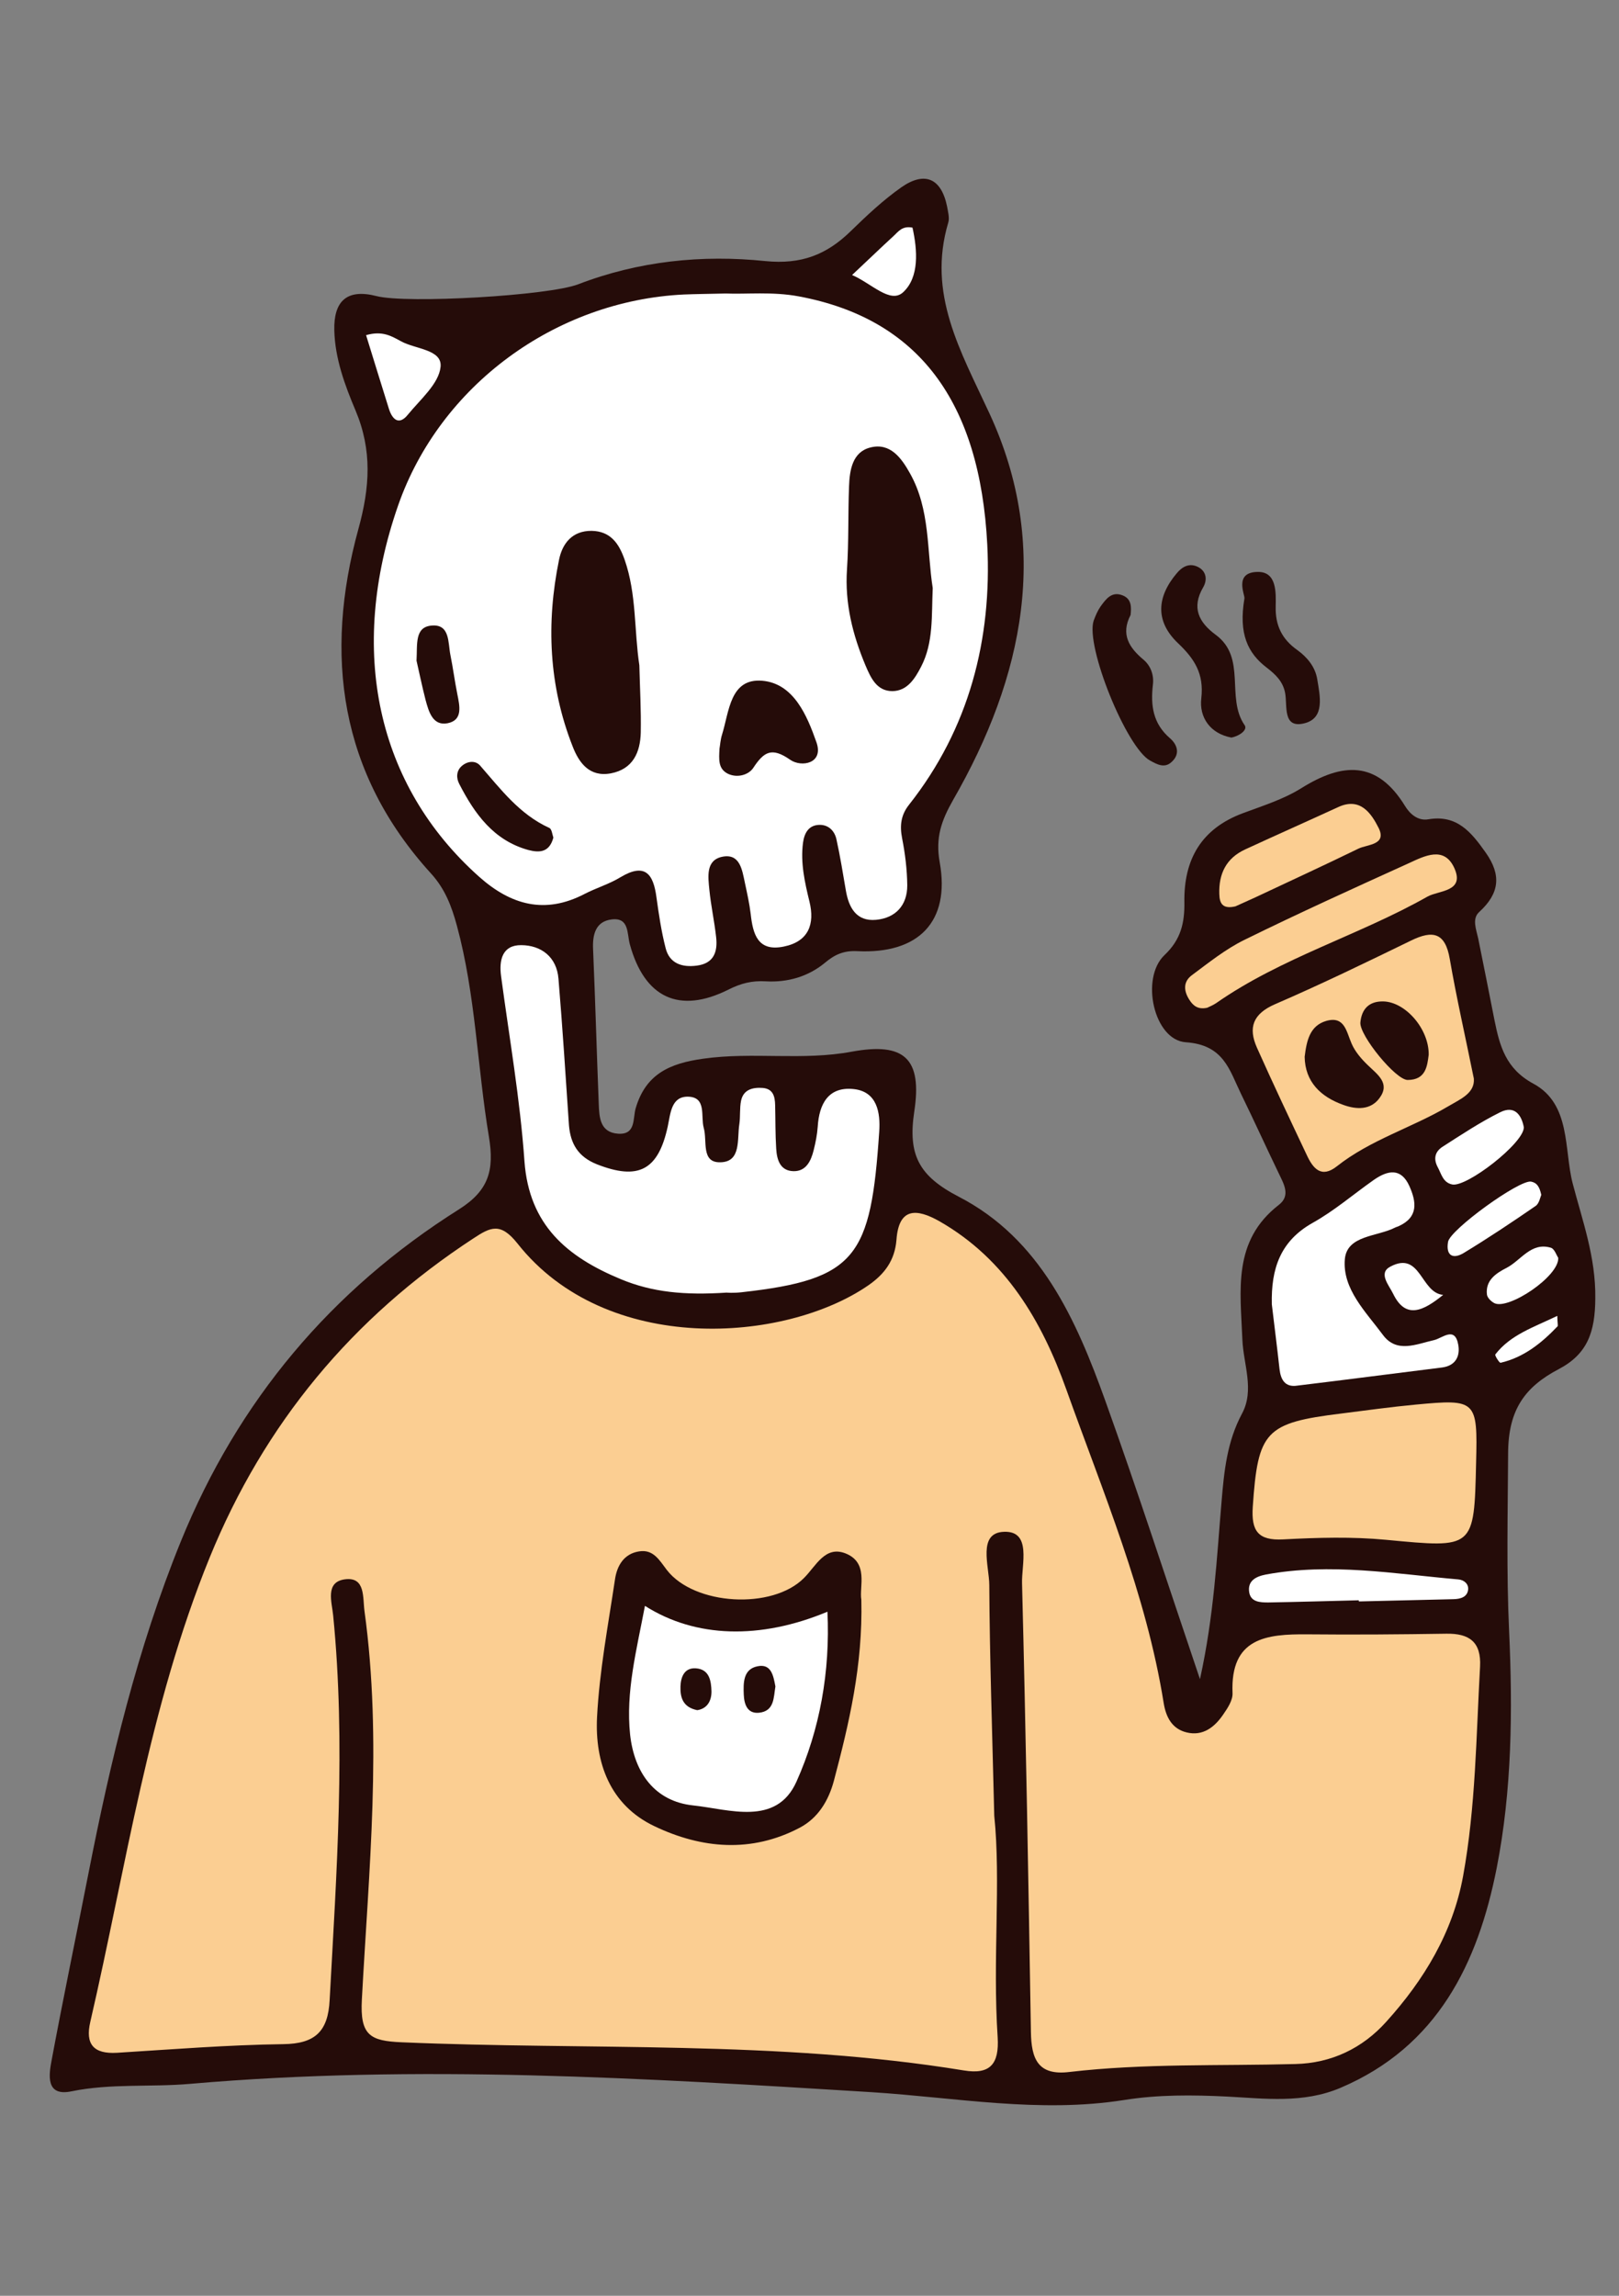 <svg xmlns="http://www.w3.org/2000/svg" xmlns:xlink="http://www.w3.org/1999/xlink" width="280" zoomAndPan="magnify" viewBox="0 0 210 297.75" height="397" preserveAspectRatio="xMidYMid meet" version="1.0"><rect x="0" y="0" width="210" height="297.75" fill="#808080" stroke="none"/><defs><clipPath id="5b0a318916"><path d="M 6 23 L 207 23 L 207 274 L 6 274 Z M 6 23 " clip-rule="nonzero"/></clipPath><clipPath id="e80f48fede"><path d="M 0.09 24.203 L 203.859 19.305 L 209.961 273.27 L 6.191 278.164 Z M 0.09 24.203 " clip-rule="nonzero"/></clipPath><clipPath id="ca7c54aa3b"><path d="M 0.09 24.203 L 203.859 19.305 L 209.961 273.27 L 6.191 278.164 Z M 0.09 24.203 " clip-rule="nonzero"/></clipPath><clipPath id="40c2e28e3f"><path d="M 11 104 L 192 104 L 192 269 L 11 269 Z M 11 104 " clip-rule="nonzero"/></clipPath><clipPath id="700b47f5a9"><path d="M 0.09 24.203 L 203.859 19.305 L 209.961 273.27 L 6.191 278.164 Z M 0.09 24.203 " clip-rule="nonzero"/></clipPath><clipPath id="c0816516eb"><path d="M 0.09 24.203 L 203.859 19.305 L 209.961 273.27 L 6.191 278.164 Z M 0.09 24.203 " clip-rule="nonzero"/></clipPath><clipPath id="a2c4b3624b"><path d="M 47 29 L 203 29 L 203 235 L 47 235 Z M 47 29 " clip-rule="nonzero"/></clipPath><clipPath id="cc47ab3b86"><path d="M 0.09 24.203 L 203.859 19.305 L 209.961 273.27 L 6.191 278.164 Z M 0.09 24.203 " clip-rule="nonzero"/></clipPath><clipPath id="f3d1ca83d1"><path d="M 0.09 24.203 L 203.859 19.305 L 209.961 273.27 L 6.191 278.164 Z M 0.09 24.203 " clip-rule="nonzero"/></clipPath></defs><g clip-path="url(#5b0a318916)"><g clip-path="url(#e80f48fede)"><g clip-path="url(#ca7c54aa3b)"><path fill="#250c09" d="M 152.82 83.438 C 149.797 80.582 150.047 77.398 152.652 74.332 C 153.355 73.488 154.27 72.988 155.359 73.516 C 156.523 74.086 156.602 75.238 156.074 76.152 C 154.512 78.816 155.508 80.719 157.676 82.32 C 161.75 85.301 158.973 90.473 161.434 94.043 C 161.875 94.66 160.77 95.461 159.723 95.66 C 156.98 95.152 155.527 93.035 155.82 90.574 C 156.191 87.363 154.922 85.441 152.82 83.438 Z M 164.336 86.613 C 165.434 87.465 166.406 88.367 166.691 89.863 C 167.008 91.531 166.328 94.527 169.188 93.809 C 171.902 93.141 171.207 90.23 170.852 88.059 C 170.59 86.488 169.559 85.238 168.285 84.316 C 166.297 82.914 165.406 81.133 165.469 78.652 C 165.504 76.852 165.613 74.168 163.184 74.176 C 159.957 74.18 161.531 77.223 161.414 77.625 C 160.648 82.172 161.812 84.699 164.336 86.613 Z M 149.18 98.645 C 150.094 99.148 151.059 99.676 151.965 98.828 C 153.141 97.773 152.684 96.531 151.738 95.73 C 149.539 93.828 149.234 91.484 149.543 88.797 C 149.691 87.594 149.285 86.375 148.34 85.574 C 146.477 84.016 145.332 82.289 146.648 79.758 C 146.75 78.777 146.801 77.699 145.637 77.227 C 144.195 76.637 143.445 77.707 142.742 78.672 C 142.355 79.234 142.098 79.867 141.859 80.496 C 140.762 83.777 146.113 96.988 149.18 98.645 Z M 203.988 153.469 C 202.855 149.117 203.789 143.188 198.898 140.551 C 195.297 138.609 194.523 135.648 193.844 132.289 C 193.156 128.75 192.445 125.238 191.734 121.699 C 191.48 120.531 190.898 119.141 191.879 118.27 C 194.5 115.875 194.766 113.492 192.719 110.59 C 190.855 107.953 188.996 105.621 185.258 106.262 C 183.91 106.496 182.863 105.543 182.262 104.559 C 178.613 98.586 174.117 98.895 168.789 102.227 C 166.496 103.66 163.812 104.5 161.234 105.461 C 155.824 107.469 153.543 111.453 153.625 117.008 C 153.664 119.66 153.191 121.852 151.039 123.879 C 147.883 126.883 149.676 134.902 153.812 135.176 C 158.727 135.508 159.457 138.746 160.957 141.84 C 162.613 145.227 164.176 148.668 165.809 152.059 C 166.469 153.469 167.48 155.023 165.883 156.262 C 159.84 160.938 160.895 167.371 161.148 173.723 C 161.273 176.922 162.754 180.266 161.102 183.336 C 159.16 186.961 158.777 190.801 158.449 194.738 C 157.824 202.062 157.477 209.453 155.648 217.781 C 151.336 205.047 147.551 193.324 143.391 181.734 C 139.582 171.113 134.953 160.684 124.359 155.207 C 119.188 152.527 117.746 149.785 118.586 144.184 C 119.648 137.273 117.293 135.152 110.516 136.391 C 104.086 137.598 97.676 136.398 91.238 137.305 C 86.797 137.914 83.754 139.34 82.457 143.723 C 82.062 145.059 82.516 147.203 80.156 147.035 C 77.824 146.863 77.73 144.914 77.664 143.188 C 77.402 136.512 77.215 129.809 76.93 123.133 C 76.832 121.184 77.27 119.496 79.34 119.246 C 81.637 118.965 81.312 121.074 81.695 122.469 C 83.59 129.406 88.098 131.551 94.5 128.34 C 96.109 127.527 97.551 127.168 99.332 127.273 C 102.113 127.434 104.801 126.691 107.008 124.863 C 108.234 123.832 109.398 123.277 111.152 123.359 C 119.172 123.77 123.273 119.516 121.891 111.84 C 121.312 108.648 122.109 106.426 123.621 103.762 C 132.801 87.797 136.324 70.867 128.352 53.641 C 124.602 45.52 120.242 38.141 123 28.863 C 123.184 28.258 122.965 27.484 122.852 26.812 C 122.109 23.125 119.961 22.176 116.934 24.277 C 114.57 25.938 112.414 27.965 110.336 29.992 C 107.23 33.02 103.957 34.324 99.289 33.863 C 91.059 33.008 82.844 33.855 74.984 36.875 C 71.164 38.344 52.766 39.41 48.84 38.402 C 44.934 37.395 43.273 39.113 43.363 42.84 C 43.449 46.492 44.734 49.965 46.117 53.238 C 48.293 58.414 47.98 63.203 46.484 68.621 C 41.996 84.973 44.043 100.27 55.918 113.301 C 57.719 115.285 58.574 117.516 59.262 120.051 C 61.703 129.055 61.902 138.359 63.422 147.461 C 64.125 151.75 63.414 154.395 59.543 156.84 C 42.949 167.301 30.879 181.66 23.457 199.91 C 17.809 213.812 14.352 228.285 11.477 242.949 C 9.895 251.02 8.211 259.07 6.703 267.168 C 6.324 269.129 5.914 271.941 9.277 271.234 C 14.383 270.188 19.527 270.715 24.648 270.266 C 54.148 267.703 83.602 269.523 113.031 271.344 C 123.961 272.035 134.824 274.102 145.82 272.359 C 150.258 271.652 154.691 271.695 159.152 271.914 C 164.09 272.172 169.059 272.828 173.867 270.785 C 186.477 265.426 191.699 254.613 194.133 242.289 C 196.117 232.203 196.219 221.84 195.746 211.539 C 195.387 203.836 195.578 196.125 195.617 188.414 C 195.656 182.832 197.789 179.875 202.188 177.566 C 205.871 175.625 206.906 172.824 206.926 168.367 C 206.996 163.035 205.23 158.246 203.988 153.469 Z M 203.988 153.469 " fill-opacity="1" fill-rule="nonzero"/></g></g></g><g clip-path="url(#40c2e28e3f)"><g clip-path="url(#700b47f5a9)"><g clip-path="url(#c0816516eb)"><path fill="#fbce92" d="M 187.621 211.883 C 181.613 211.977 175.609 212.023 169.602 211.965 C 164.266 211.918 159.574 212.406 159.871 219.582 C 159.918 220.508 159.242 221.527 158.66 222.367 C 157.551 223.996 156.027 225.207 153.91 224.684 C 152.023 224.227 151.234 222.695 150.941 220.875 C 148.672 206.711 143.074 193.555 138.301 180.18 C 135.16 171.395 130.484 163.344 121.906 158.422 C 118.836 156.668 116.582 156.645 116.281 160.785 C 116.07 163.492 114.711 165.25 112.668 166.676 C 101.812 174.195 78.648 175.855 67.133 161.289 C 64.914 158.488 63.629 159.145 61.387 160.625 C 45.688 170.891 34.281 184.629 27.188 202.023 C 19.293 221.41 16.387 242.027 11.715 262.215 C 11.035 265.137 12.141 266.41 15.164 266.238 C 22.363 265.789 29.559 265.215 36.738 265.117 C 40.867 265.07 42.559 263.477 42.758 259.391 C 43.66 242.777 44.863 226.176 43.215 209.52 C 43.047 207.773 42.133 205.168 44.754 204.828 C 47.422 204.488 47.035 207.203 47.281 208.973 C 49.586 225.762 47.836 242.551 46.938 259.316 C 46.676 264.004 48.02 264.699 52.102 264.875 C 76.406 265.918 100.855 264.578 125.027 268.527 C 128.473 269.098 129.613 267.645 129.406 264.242 C 128.738 254.148 129.844 243.984 128.965 235.496 C 128.699 224.461 128.371 215.008 128.32 205.574 C 128.312 203.121 126.758 198.777 130.234 198.668 C 133.859 198.531 132.488 202.922 132.57 205.371 C 133.062 224.758 133.402 244.148 133.719 263.539 C 133.777 266.969 134.582 269.227 138.699 268.727 C 148.434 267.59 158.23 267.957 168.012 267.695 C 172.688 267.586 176.723 265.66 179.816 262.207 C 184.719 256.781 188.449 250.609 189.777 243.32 C 191.414 234.344 191.469 225.23 191.977 216.16 C 192.152 212.949 190.57 211.836 187.621 211.883 Z M 111.723 207.473 C 111.926 216.004 110.129 223.531 108.156 230.988 C 107.469 233.531 106.121 235.793 103.723 237.051 C 97.445 240.355 90.996 239.762 84.895 236.855 C 79.121 234.113 77.137 228.605 77.445 222.664 C 77.754 216.699 78.887 210.766 79.77 204.84 C 80.027 203.078 80.918 201.508 82.91 201.207 C 84.758 200.914 85.543 202.371 86.5 203.625 C 90.062 208.219 100.191 208.805 104.297 204.648 C 105.836 203.109 107 200.48 109.598 201.441 C 112.73 202.621 111.43 205.805 111.723 207.473 Z M 191.465 189.688 C 191.211 200.934 191.207 200.785 179.793 199.707 C 175.379 199.285 170.898 199.418 166.449 199.652 C 163.152 199.832 162.293 198.523 162.496 195.441 C 163.16 185.613 164.109 184.539 173.969 183.328 C 177.188 182.922 180.43 182.469 183.652 182.168 C 191.492 181.43 191.672 181.598 191.465 189.688 Z M 173.422 151.25 C 177.77 147.816 183.141 146.262 187.828 143.496 C 189.406 142.555 191.316 141.809 191.172 139.887 C 190.062 134.406 188.918 129.402 188.047 124.367 C 187.461 120.926 185.828 120.617 183.031 121.984 C 177.191 124.828 171.328 127.672 165.383 130.242 C 162.512 131.488 161.879 133.281 163.039 135.883 C 165.129 140.562 167.32 145.191 169.508 149.816 C 170.301 151.527 171.383 152.875 173.422 151.25 Z M 179.418 129.879 C 182.297 129.938 185.359 133.441 185.316 136.797 C 185.125 138.277 184.941 140.059 182.59 140.066 C 181.039 140.078 176.344 134.309 176.453 132.629 C 176.613 130.848 177.59 129.848 179.418 129.879 Z M 172.02 132.41 C 174.43 131.727 174.629 133.801 175.32 135.359 C 175.77 136.402 176.594 137.359 177.438 138.164 C 178.695 139.383 180.348 140.496 178.941 142.406 C 177.777 144.012 175.898 143.906 174.234 143.297 C 171.277 142.242 169.277 140.285 169.227 137.059 C 169.477 135 169.883 133.039 172.02 132.41 Z M 185.172 116.277 C 176.258 121.32 166.215 124.191 157.746 130.102 C 157.328 130.387 156.832 130.574 156.582 130.703 C 155.387 130.957 154.777 130.449 154.281 129.684 C 153.527 128.523 153.449 127.324 154.605 126.473 C 156.793 124.844 158.98 123.09 161.402 121.902 C 168.453 118.43 175.633 115.18 182.789 111.93 C 184.797 111.004 187.293 109.719 188.609 112.516 C 190.09 115.684 186.629 115.465 185.172 116.277 Z M 158.156 115.949 C 158.07 113.324 159.047 111.297 161.523 110.16 C 165.531 108.312 169.57 106.516 173.605 104.664 C 176.477 103.344 177.906 105.562 178.828 107.395 C 179.906 109.594 177.375 109.504 176.211 110.059 C 171.785 112.219 167.301 114.277 162.824 116.387 C 161.906 116.809 160.965 117.234 160.246 117.551 C 158.555 117.941 158.188 117.148 158.156 115.949 Z M 158.156 115.949 " fill-opacity="1" fill-rule="nonzero"/></g></g></g><g clip-path="url(#a2c4b3624b)"><g clip-path="url(#cc47ab3b86)"><g clip-path="url(#f3d1ca83d1)"><path fill="#ffffff" d="M 75.809 115.949 C 77.316 115.164 79.004 114.672 80.461 113.785 C 83.668 111.855 84.754 113.332 85.152 116.402 C 85.457 118.598 85.785 120.816 86.336 122.957 C 86.836 124.973 88.477 125.484 90.371 125.238 C 92.617 124.957 93.105 123.418 92.887 121.523 C 92.66 119.477 92.215 117.457 92.012 115.41 C 91.848 113.711 91.52 111.566 93.688 111.117 C 95.98 110.66 96.258 112.805 96.621 114.5 C 96.906 115.844 97.211 117.188 97.371 118.535 C 97.66 121.156 98.289 123.469 101.676 122.762 C 104.891 122.109 105.711 119.836 104.992 116.926 C 104.379 114.414 103.82 111.898 104.156 109.312 C 104.328 108.031 104.902 106.965 106.379 106.98 C 107.531 107.004 108.277 107.812 108.5 108.883 C 108.98 111.047 109.332 113.266 109.711 115.461 C 110.09 117.73 111.086 119.531 113.633 119.297 C 116.156 119.062 117.691 117.422 117.68 114.82 C 117.656 112.766 117.406 110.719 117.008 108.703 C 116.691 107.059 116.859 105.703 117.906 104.375 C 125.727 94.477 128.676 82.891 128.059 70.641 C 127.113 52.117 119.168 41.344 103.605 38.438 C 100.188 37.797 96.766 38.18 94.137 38.066 C 91.809 38.121 90.258 38.133 88.707 38.195 C 72.004 39 57.051 50.047 51.645 65.543 C 45.062 84.426 48.887 101.855 62.109 113.676 C 66.281 117.406 70.688 118.602 75.809 115.949 Z M 109.863 73.832 C 110.102 70.246 109.988 66.645 110.129 63.062 C 110.203 60.957 110.574 58.621 112.887 58.039 C 115.473 57.379 116.926 59.395 118.051 61.422 C 120.664 66.09 120.215 71.379 120.984 76.27 C 120.82 79.828 121.105 83.324 119.477 86.465 C 118.688 87.988 117.699 89.613 115.75 89.637 C 113.723 89.633 112.953 87.926 112.266 86.312 C 110.594 82.324 109.566 78.246 109.863 73.832 Z M 93.324 97.105 C 93.414 96.605 93.449 95.926 93.656 95.273 C 94.586 92.297 94.684 87.938 98.871 88.289 C 102.961 88.641 104.688 92.828 105.895 96.254 C 106.887 99.035 103.949 99.555 102.496 98.539 C 100.102 96.867 99.094 97.492 97.715 99.578 C 97.137 100.469 95.719 100.93 94.48 100.383 C 93.113 99.742 93.258 98.484 93.324 97.105 Z M 72.512 72.602 C 72.938 70.488 74.223 68.832 76.727 68.848 C 79.207 68.887 80.297 70.512 81.023 72.598 C 82.582 77.066 82.242 81.73 82.93 86.293 C 83 89.195 83.168 92.094 83.113 95 C 83.051 97.578 82.102 99.754 79.234 100.301 C 76.469 100.816 75.098 98.945 74.27 96.789 C 71.18 88.93 70.832 80.801 72.512 72.602 Z M 55.203 90.789 C 54.734 88.973 54.363 87.129 54.027 85.688 C 54.152 83.582 53.75 81.312 55.996 81.133 C 58.371 80.926 58.102 83.336 58.418 84.93 C 58.758 86.598 58.973 88.297 59.312 89.988 C 59.625 91.559 60.07 93.402 58.055 93.801 C 56.137 94.172 55.613 92.305 55.203 90.789 Z M 68.535 110.242 C 64.027 109 61.566 105.555 59.57 101.672 C 59.176 100.93 59.152 99.957 59.938 99.312 C 60.676 98.691 61.672 98.617 62.266 99.281 C 64.941 102.344 67.375 105.613 71.246 107.375 C 71.574 107.516 71.641 108.242 71.777 108.637 C 71.27 110.527 70.023 110.633 68.535 110.242 Z M 77.426 151.004 C 82.781 153.102 85.379 151.812 86.617 146.078 C 86.977 144.367 87.074 142.211 89.23 142.234 C 91.684 142.277 90.867 144.773 91.277 146.266 C 91.77 147.957 90.887 150.832 93.465 150.742 C 96.164 150.68 95.594 147.738 95.898 145.805 C 96.047 144.801 95.922 143.727 96.125 142.746 C 96.441 141.285 97.66 141.008 98.938 141.102 C 100.27 141.219 100.516 142.188 100.543 143.316 C 100.59 145.191 100.559 147.094 100.68 148.969 C 100.766 150.395 101.176 151.859 102.926 151.895 C 104.555 151.93 105.199 150.562 105.539 149.176 C 105.793 148.168 105.992 147.164 106.066 146.137 C 106.246 143.18 107.445 140.922 110.68 141.242 C 113.793 141.543 114.211 144.34 114.043 146.77 C 112.957 162.992 111.125 165.938 96.195 167.598 C 95.172 167.723 94.145 167.648 94.27 167.645 C 88.773 168.004 84.605 167.602 80.512 165.898 C 73.559 163.012 68.629 158.898 68.027 150.605 C 67.461 142.582 66.07 134.633 65 126.648 C 64.699 124.477 65.176 122.562 67.605 122.582 C 70.184 122.594 72.223 124.098 72.441 126.969 C 72.969 133.289 73.371 139.613 73.801 145.961 C 74.008 148.359 75 150.035 77.426 151.004 Z M 165.969 177.586 C 165.652 174.691 165.281 171.82 164.969 169.176 C 164.855 164.547 166.07 160.965 170.246 158.609 C 173.062 157.043 175.562 154.879 178.219 153.012 C 180.02 151.77 181.738 151.426 182.82 153.852 C 183.723 155.883 183.992 157.855 181.445 159.016 C 181.297 159.098 181.121 159.125 180.973 159.203 C 178.648 160.41 174.715 160.18 174.438 163.316 C 174.105 167.18 177.18 170.16 179.379 173.133 C 181.164 175.543 183.688 174.332 186.027 173.801 C 187.098 173.551 188.715 171.957 189.148 174.402 C 189.406 175.797 188.887 177.109 187.066 177.355 C 180.801 178.133 174.512 178.957 168.25 179.711 C 166.703 179.945 166.129 178.961 165.969 177.586 Z M 162.035 206.516 C 161.801 205.043 162.863 204.469 164.184 204.211 C 172.555 202.66 180.824 204.113 189.129 204.84 C 189.906 204.895 190.492 205.43 190.434 206.133 C 190.336 207.137 189.438 207.383 188.539 207.406 C 184.438 207.504 180.359 207.602 176.254 207.699 C 176.254 207.652 176.254 207.602 176.254 207.551 C 172.324 207.645 168.398 207.766 164.496 207.832 C 163.469 207.832 162.242 207.789 162.035 206.516 Z M 50.441 53.008 C 49.465 49.926 48.539 46.848 47.484 43.469 C 49.645 42.84 50.84 43.637 52.008 44.258 C 53.859 45.293 57.391 45.309 57.145 47.59 C 56.922 49.773 54.516 51.809 52.91 53.773 C 51.746 55.23 50.875 54.398 50.441 53.008 Z M 187.129 148.719 C 189.57 147.156 191.984 145.547 194.582 144.258 C 196.461 143.312 197.367 144.617 197.656 146.211 C 197.656 148.266 190.258 154 188.371 153.621 C 187.164 153.375 186.961 152.25 186.492 151.387 C 185.891 150.273 186.141 149.344 187.129 148.719 Z M 199.176 156.414 C 196.125 158.516 193.02 160.59 189.836 162.52 C 188.48 163.328 187.52 162.875 187.824 161.066 C 188.086 159.484 197.094 152.961 198.602 153.25 C 199.379 153.406 199.695 153.949 199.918 154.969 C 199.777 155.297 199.645 156.102 199.176 156.414 Z M 110.523 35.668 C 112.555 33.77 114.219 32.152 115.934 30.582 C 116.52 30.043 117.027 29.258 118.359 29.523 C 119.004 32.438 119.266 35.961 117.133 37.914 C 115.469 39.43 113.051 36.762 110.523 35.668 Z M 202.117 163.125 C 202.273 165.523 195.648 169.941 193.824 169.008 C 193.418 168.793 192.93 168.328 192.871 167.902 C 192.652 166.031 194.082 165.121 195.414 164.438 C 197.293 163.469 198.59 161.059 201.16 161.824 C 201.641 161.961 201.91 162.855 202.117 163.125 Z M 187.191 167.941 C 184.613 170.031 182.336 171.16 180.703 167.797 C 180.148 166.656 178.738 165.113 180.344 164.273 C 184.297 162.18 184.254 167.684 187.191 167.941 Z M 201.996 170.664 C 202.023 171.715 202.105 171.938 202.031 172.016 C 199.957 174.191 197.648 176.051 194.637 176.746 C 194.484 176.777 193.859 175.789 193.957 175.664 C 195.926 173.113 198.879 172.164 201.996 170.664 Z M 83.656 208.273 C 82.547 214.109 81.148 219.449 81.73 224.965 C 82.273 229.91 84.918 233.625 89.91 234.156 C 94.555 234.645 100.691 236.898 103.305 231.082 C 106.344 224.301 107.691 216.809 107.328 209.031 C 98.605 212.672 90.215 212.445 83.656 208.273 Z M 90.441 221.801 C 88.555 221.422 88.223 220.129 88.262 218.727 C 88.309 217.473 88.781 216.262 90.285 216.375 C 92.016 216.508 92.25 218.004 92.285 219.379 C 92.289 220.684 91.664 221.621 90.441 221.801 Z M 98.262 216.109 C 100.055 215.738 100.32 217.359 100.578 218.73 C 100.336 220.164 100.457 221.938 98.434 222.137 C 96.91 222.273 96.527 221.004 96.473 219.781 C 96.41 218.254 96.395 216.477 98.262 216.109 Z M 98.262 216.109 " fill-opacity="1" fill-rule="nonzero"/></g></g></g></svg>
